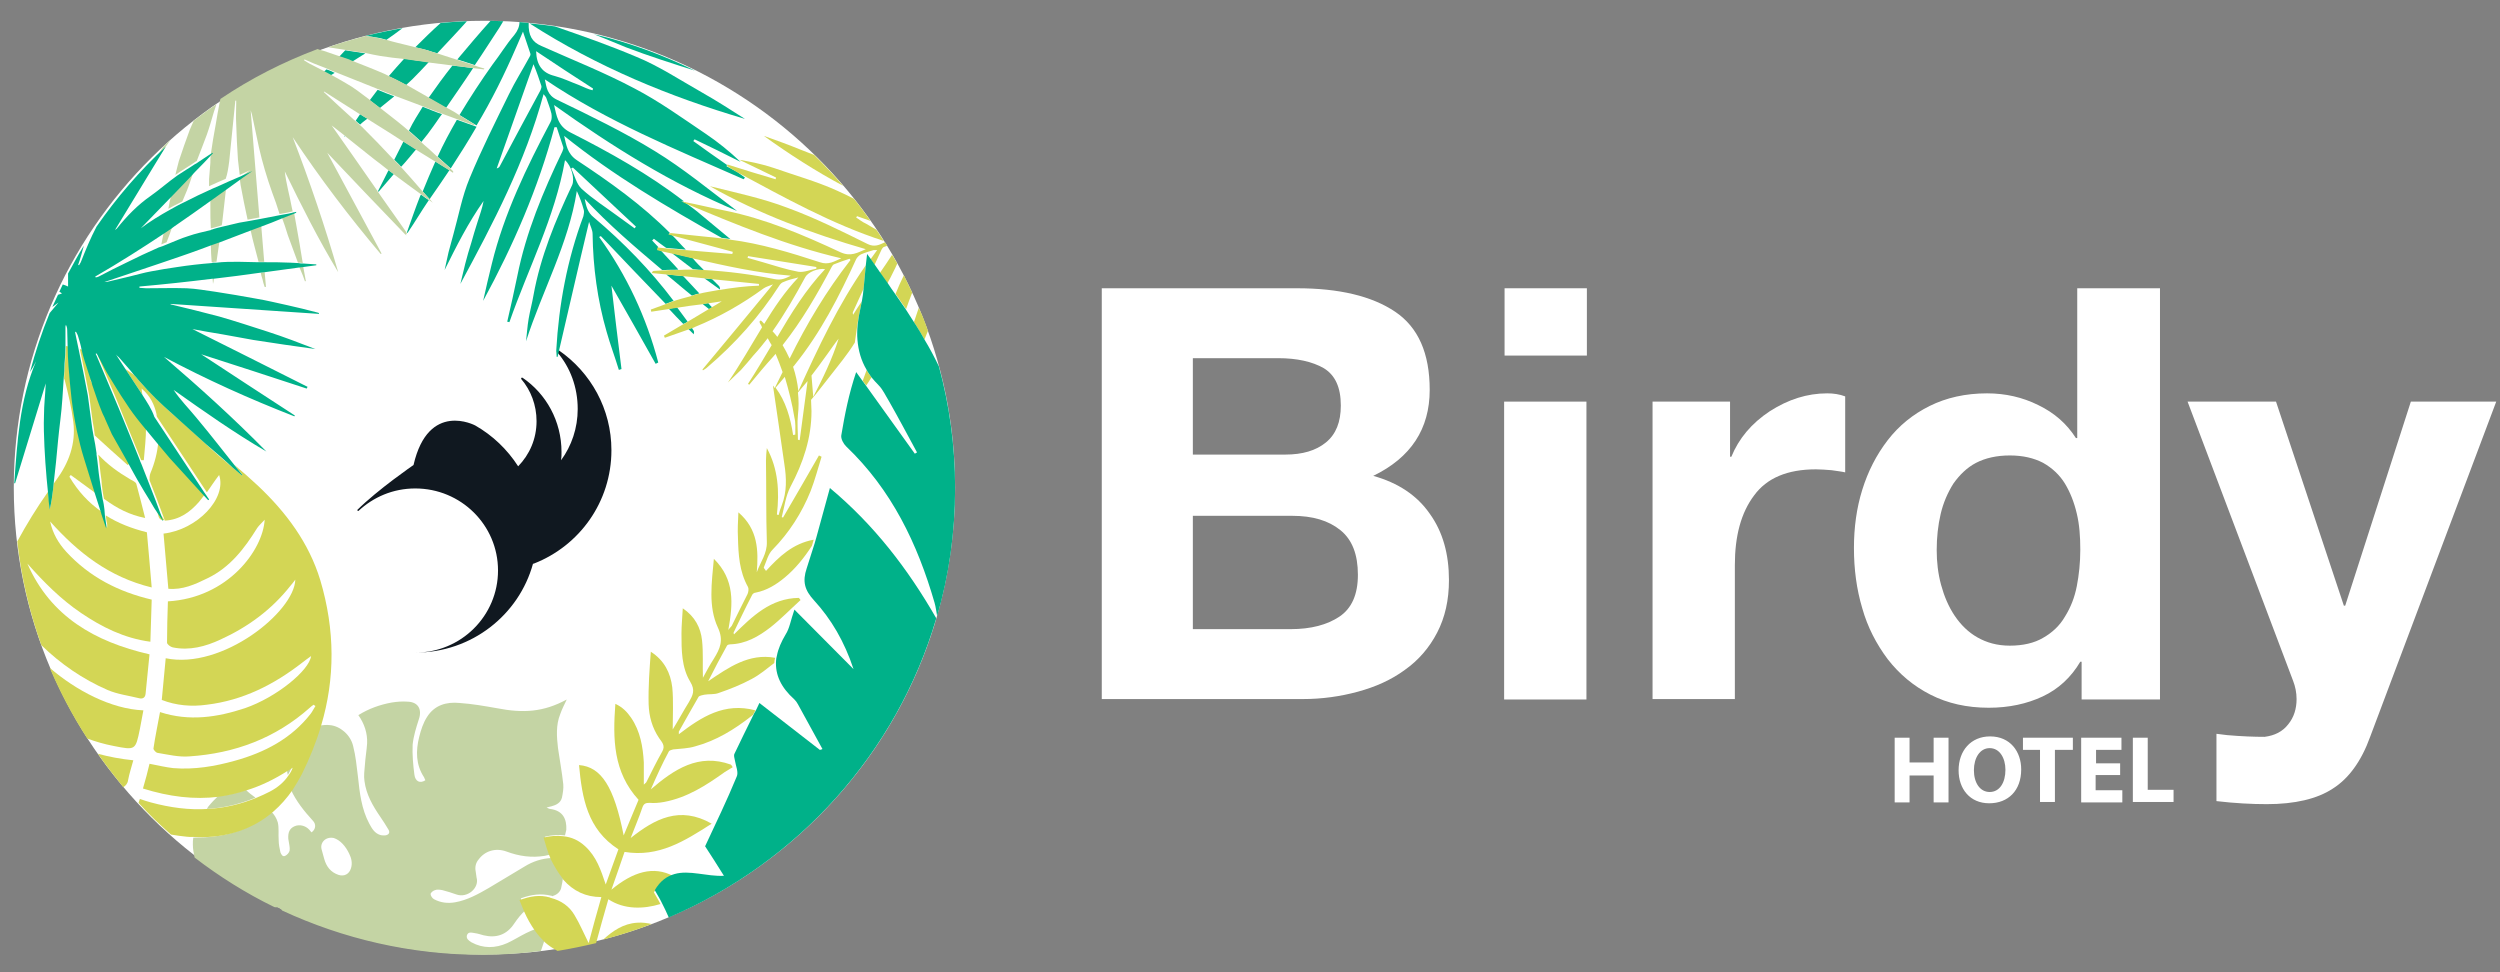<svg width="144" height="56" viewBox="0 0 144 56" fill="none" xmlns="http://www.w3.org/2000/svg">
<rect x="0" y="0" width="144" height="56" fill="#808080" stroke="none"/>
<g clip-path="url(#clip0_6166_2781)">
<path d="M63.462 16.604H74.71C77.131 16.604 79.022 17.055 80.359 17.955C81.695 18.855 82.351 20.356 82.351 22.457C82.351 24.708 81.266 26.359 79.098 27.41C80.535 27.81 81.62 28.535 82.351 29.586C83.107 30.636 83.46 31.912 83.46 33.413C83.46 34.563 83.234 35.564 82.78 36.439C82.326 37.315 81.695 38.04 80.913 38.59C80.132 39.165 79.224 39.566 78.215 39.841C77.206 40.116 76.147 40.266 75.037 40.266H63.462V16.604ZM68.708 26.184H74.029C75.012 26.184 75.794 25.959 76.374 25.484C76.954 25.008 77.231 24.308 77.231 23.358C77.231 22.307 76.904 21.607 76.248 21.206C75.592 20.831 74.71 20.631 73.625 20.631H68.708V26.184ZM68.708 36.239H74.331C75.517 36.239 76.45 35.989 77.156 35.514C77.862 35.038 78.215 34.238 78.215 33.112C78.215 31.937 77.887 31.086 77.206 30.536C76.525 29.986 75.618 29.711 74.432 29.711H68.708V36.239Z" fill="white"/>
<path d="M91.404 20.481H86.663V16.604H91.404V20.481ZM86.638 23.133H91.379V40.291H86.638V23.133Z" fill="white"/>
<path d="M95.137 23.133H99.651V26.309H99.726C100.155 25.259 100.886 24.383 101.946 23.683C103.005 23.007 104.089 22.657 105.249 22.657C105.602 22.657 105.955 22.707 106.283 22.832V27.209C106.081 27.16 105.829 27.134 105.501 27.084C105.174 27.059 104.871 27.034 104.594 27.034C102.954 27.034 101.769 27.535 101.038 28.535C100.281 29.536 99.928 30.886 99.928 32.537V40.266H95.187V23.133H95.137Z" fill="white"/>
<path d="M119.901 38.115H119.825C119.296 39.015 118.564 39.691 117.657 40.116C116.749 40.541 115.715 40.766 114.555 40.766C113.294 40.766 112.184 40.516 111.201 40.016C110.217 39.516 109.41 38.84 108.729 37.965C108.074 37.089 107.569 36.114 107.267 35.038C106.939 33.938 106.787 32.787 106.787 31.562C106.787 30.386 106.939 29.261 107.267 28.21C107.594 27.16 108.074 26.209 108.729 25.359C109.385 24.508 110.192 23.858 111.15 23.383C112.109 22.907 113.218 22.657 114.454 22.657C115.513 22.657 116.497 22.882 117.404 23.333C118.338 23.783 119.044 24.408 119.573 25.233H119.649V16.604H124.415V40.291H119.901V38.115ZM119.624 29.586C119.472 28.935 119.245 28.36 118.943 27.86C118.64 27.36 118.211 26.959 117.682 26.659C117.152 26.384 116.522 26.234 115.765 26.234C115.009 26.234 114.353 26.384 113.823 26.659C113.294 26.934 112.865 27.36 112.512 27.86C112.184 28.385 111.932 28.96 111.781 29.611C111.629 30.261 111.554 30.961 111.554 31.687C111.554 32.362 111.629 33.037 111.806 33.688C111.982 34.338 112.235 34.938 112.588 35.464C112.941 35.989 113.369 36.414 113.899 36.714C114.429 37.014 115.034 37.19 115.765 37.19C116.522 37.19 117.177 37.039 117.682 36.739C118.211 36.439 118.64 36.039 118.943 35.514C119.271 34.988 119.498 34.413 119.624 33.763C119.75 33.112 119.825 32.412 119.825 31.662C119.825 30.911 119.775 30.211 119.624 29.586Z" fill="white"/>
<path d="M136.52 42.442C136.016 43.843 135.284 44.843 134.376 45.419C133.469 46.019 132.182 46.319 130.568 46.319C129.711 46.319 128.728 46.269 127.668 46.144V42.267C127.87 42.292 128.072 42.317 128.274 42.342C129.131 42.417 129.862 42.442 130.442 42.442C131.022 42.367 131.476 42.142 131.804 41.717C132.132 41.317 132.283 40.816 132.283 40.266C132.283 39.891 132.208 39.541 132.082 39.215L126.004 23.133H131.098L135.007 34.888H135.083L138.865 23.133H143.783L136.52 42.442Z" fill="white"/>
<path d="M109.99 42.492V43.918H111.377V42.492H112.235V46.219H111.377V44.668H109.99V46.219H109.133V42.492H109.99Z" fill="white"/>
<path d="M116.421 44.318C116.421 45.544 115.664 46.269 114.58 46.269C113.47 46.269 112.815 45.444 112.815 44.368C112.815 43.242 113.521 42.417 114.63 42.417C115.79 42.417 116.421 43.292 116.421 44.318ZM113.697 44.368C113.697 45.093 114.05 45.619 114.605 45.619C115.185 45.619 115.513 45.068 115.513 44.343C115.513 43.668 115.185 43.092 114.605 43.092C114.05 43.092 113.697 43.643 113.697 44.368Z" fill="white"/>
<path d="M117.531 43.192H116.522V42.492H119.397V43.192H118.363V46.194H117.505V43.192H117.531Z" fill="white"/>
<path d="M122.095 44.643H120.708V45.518H122.246V46.219H119.876V42.492H122.196V43.192H120.733V43.968H122.12V44.643H122.095Z" fill="white"/>
<path d="M122.852 42.492H123.709V45.493H125.197V46.194H122.852V42.492Z" fill="white"/>
<path d="M27.904 54.974C42.877 54.974 55.014 42.935 55.014 28.085C55.014 13.235 42.877 1.197 27.904 1.197C12.932 1.197 0.794 13.235 0.794 28.085C0.794 42.935 12.932 54.974 27.904 54.974Z" fill="white"/>
<path d="M32.191 20.181C32.116 20.131 32.04 20.231 32.09 20.281C32.847 21.157 33.276 22.307 33.276 23.558C33.276 24.658 32.923 25.684 32.318 26.509C32.343 26.359 32.343 26.184 32.343 26.034C32.343 24.258 31.46 22.682 30.098 21.757C30.048 21.732 29.997 21.782 30.023 21.832C30.577 22.482 30.905 23.333 30.905 24.258C30.905 25.284 30.502 26.184 29.846 26.859C29.216 25.884 28.383 25.084 27.375 24.508C27.375 24.508 24.676 23.058 23.819 26.784C23.819 26.784 21.776 28.185 20.566 29.386L20.641 29.436C21.499 28.635 22.634 28.135 23.92 28.135C26.542 28.135 28.686 30.236 28.686 32.862C28.686 35.464 26.568 37.59 23.92 37.59C27.173 37.59 29.896 35.414 30.703 32.462C30.729 32.462 30.729 32.487 30.754 32.462C33.377 31.437 35.218 28.91 35.218 25.934C35.218 23.558 34.032 21.457 32.191 20.181Z" fill="#101820"/>
<path d="M14.16 45.494C13.631 45.669 13.101 45.794 12.546 45.869C12.345 46.069 12.168 46.244 11.991 46.469C11.966 46.519 11.941 46.544 11.916 46.594C12.874 46.544 13.807 46.319 14.715 45.944C14.539 45.819 14.337 45.669 14.16 45.494Z" fill="#C4D4A4"/>
<path d="M16.808 44.193C16.733 44.243 16.632 44.293 16.531 44.368C16.531 44.443 16.556 44.543 16.581 44.643C16.657 44.493 16.733 44.368 16.808 44.193Z" fill="#C4D4A4"/>
<path d="M30.88 53.498C30.678 53.573 30.502 53.648 30.3 53.748C29.947 53.923 29.594 54.148 29.216 54.323C28.535 54.623 27.829 54.648 27.148 54.273C26.996 54.173 26.845 54.073 26.895 53.873C26.971 53.648 27.173 53.723 27.349 53.748C27.526 53.773 27.677 53.823 27.854 53.873C28.585 54.048 29.19 53.848 29.619 53.197C29.821 52.897 30.023 52.647 30.275 52.422C30.174 52.197 30.073 51.972 29.997 51.747C30.603 51.522 31.157 51.447 31.763 51.597C31.788 51.597 31.788 51.597 31.813 51.622C32.04 51.547 32.242 51.422 32.318 51.171C32.368 50.946 32.418 50.696 32.444 50.446C32.191 50.121 31.964 49.796 31.813 49.42H31.788C31.208 49.446 30.678 49.621 30.199 49.921C29.518 50.321 28.837 50.746 28.156 51.146C27.551 51.497 26.921 51.847 26.215 51.972C25.786 52.047 25.382 51.997 25.004 51.797C24.903 51.747 24.802 51.597 24.802 51.497C24.802 51.422 24.954 51.297 25.055 51.272C25.181 51.221 25.332 51.246 25.483 51.272C25.761 51.346 26.013 51.422 26.29 51.522C26.921 51.747 27.627 51.146 27.45 50.546C27.425 50.421 27.425 50.321 27.4 50.196C27.349 49.946 27.4 49.696 27.576 49.496C27.93 49.02 28.535 48.82 29.165 49.045C29.896 49.321 30.628 49.42 31.384 49.295C31.511 49.27 31.611 49.245 31.712 49.22C31.586 48.895 31.46 48.545 31.384 48.195C31.788 48.095 32.191 48.07 32.544 48.12C32.57 48.02 32.595 47.92 32.62 47.795C32.645 47.194 32.444 46.694 31.687 46.594C31.637 46.594 31.611 46.569 31.485 46.519C31.611 46.469 31.687 46.469 31.763 46.444C32.04 46.369 32.292 46.244 32.368 45.944C32.418 45.694 32.469 45.419 32.444 45.168C32.368 44.468 32.242 43.793 32.141 43.092C32.065 42.442 32.015 41.767 32.267 41.141C32.368 40.841 32.519 40.566 32.645 40.291C31.309 41.016 30.149 41.091 28.61 40.791C27.904 40.666 27.198 40.541 26.467 40.491C25.71 40.416 25.029 40.616 24.601 41.291C24.374 41.642 24.248 42.042 24.147 42.442C23.945 43.242 23.945 44.043 24.424 44.768C24.449 44.818 24.474 44.893 24.5 44.943C24.197 45.143 23.92 45.018 23.869 44.618C23.794 44.043 23.743 43.468 23.768 42.892C23.819 42.392 23.97 41.917 24.122 41.442C24.323 40.866 24.096 40.441 23.491 40.416C23.188 40.391 22.861 40.416 22.558 40.466C21.877 40.591 21.247 40.816 20.641 41.191C20.994 41.692 21.171 42.242 21.146 42.817C21.12 43.218 21.045 43.643 21.02 44.043C20.994 44.368 20.944 44.693 20.994 44.993C21.095 45.769 21.474 46.419 21.902 47.044C22.079 47.294 22.23 47.545 22.381 47.795C22.482 47.97 22.381 48.095 22.18 48.12C22.079 48.12 21.978 48.12 21.902 48.095C21.574 47.995 21.423 47.72 21.272 47.445C20.818 46.594 20.717 45.669 20.616 44.718C20.541 44.118 20.49 43.543 20.339 42.967C20.187 42.317 19.582 41.817 19.002 41.767C18.8 41.742 18.599 41.767 18.397 41.792C18.119 42.742 17.741 43.668 17.287 44.593C17.136 44.918 16.959 45.218 16.758 45.494C17.06 46.144 17.514 46.719 18.019 47.27C18.22 47.47 18.195 47.77 17.943 47.945C17.892 47.895 17.867 47.845 17.817 47.795C17.59 47.545 17.237 47.47 16.959 47.595C16.682 47.72 16.581 47.945 16.606 48.32C16.606 48.37 16.632 48.42 16.632 48.47C16.657 48.645 16.707 48.82 16.682 48.995C16.657 49.12 16.531 49.245 16.43 49.295C16.279 49.37 16.203 49.22 16.152 49.095C16.102 48.87 16.052 48.62 16.052 48.395C16.026 48.045 16.077 47.695 16.001 47.37C15.925 47.119 15.799 46.919 15.623 46.744C14.438 47.795 12.925 48.27 11.134 48.245C11.109 48.37 11.109 48.495 11.109 48.645C11.109 48.92 11.159 49.145 11.21 49.395C12.647 50.496 14.16 51.447 15.799 52.247C15.875 52.272 15.951 52.247 16.026 52.272C16.127 52.322 16.203 52.372 16.253 52.447C19.759 54.073 23.668 54.998 27.778 54.998C28.913 54.998 30.048 54.923 31.157 54.773C31.233 54.573 31.284 54.373 31.359 54.173C31.258 53.973 31.056 53.748 30.88 53.498ZM20.213 50.021C20.112 50.346 19.834 50.496 19.506 50.396C19.053 50.246 18.8 49.921 18.674 49.471C18.624 49.295 18.573 49.12 18.523 48.92C18.422 48.545 18.75 48.17 19.229 48.27C19.607 48.395 19.91 48.745 20.112 49.17C20.238 49.42 20.314 49.721 20.213 50.021Z" fill="#C4D4A4"/>
<path d="M23.415 13.528C23.39 13.528 23.39 13.553 23.39 13.578C23.39 13.553 23.39 13.553 23.415 13.528Z" fill="#00B189"/>
<path d="M25.887 9.801C25.609 9.626 25.332 9.451 25.08 9.301C24.828 9.876 24.575 10.451 24.348 11.027C24.474 11.177 24.626 11.327 24.752 11.477C24.777 11.427 24.802 11.377 24.828 11.352C25.181 10.851 25.534 10.326 25.887 9.801Z" fill="#00B189"/>
<path d="M39.959 19.055C39.933 19.005 39.883 18.955 39.858 18.88C39.782 18.905 39.732 18.93 39.656 18.955C39.757 19.055 39.858 19.155 39.959 19.256C39.984 19.155 39.984 19.105 39.959 19.055Z" fill="#00B189"/>
<path d="M26.315 6.899C25.912 7.6 25.534 8.3 25.206 9.025C25.458 9.251 25.71 9.476 25.962 9.701C26.467 8.925 26.971 8.125 27.45 7.3C27.072 7.175 26.694 7.024 26.315 6.899Z" fill="#00B189"/>
<path d="M20.288 3.548C20.54 3.398 20.793 3.223 21.045 3.073C20.666 3.023 20.263 2.947 19.885 2.897C19.759 3.023 19.633 3.173 19.506 3.298C19.733 3.373 19.96 3.448 20.187 3.523C20.238 3.523 20.263 3.548 20.288 3.548Z" fill="#00B189"/>
<path d="M21.751 5.174C21.6 5.374 21.448 5.574 21.297 5.774C21.347 5.799 21.373 5.849 21.423 5.874C21.574 5.999 21.726 6.099 21.877 6.224C22.154 5.999 22.432 5.774 22.709 5.549C22.381 5.424 22.054 5.299 21.751 5.174Z" fill="#00B189"/>
<path d="M24.701 3.573C24.222 3.523 23.743 3.448 23.289 3.373C22.987 3.698 22.684 4.048 22.381 4.398C22.734 4.548 23.062 4.723 23.39 4.899C23.516 4.774 23.642 4.673 23.768 4.548C24.071 4.248 24.374 3.923 24.701 3.573Z" fill="#00B189"/>
<path d="M25.181 3.073C25.761 2.447 26.341 1.847 26.895 1.222C26.391 1.247 25.887 1.272 25.382 1.322C24.878 1.772 24.399 2.247 23.92 2.722C24.147 2.772 24.374 2.847 24.626 2.898C24.802 2.948 24.979 3.023 25.181 3.073Z" fill="#00B189"/>
<path d="M18.8 3.998C18.75 4.048 18.7 4.098 18.649 4.148C18.775 4.223 18.901 4.273 19.027 4.348C19.103 4.298 19.204 4.248 19.279 4.198C19.128 4.123 18.977 4.048 18.8 3.998Z" fill="#00B189"/>
<path d="M24.676 5.649C25.004 5.849 25.357 6.024 25.685 6.224C26.215 5.449 26.744 4.698 27.249 3.923C26.845 3.873 26.467 3.823 26.063 3.773C25.584 4.373 25.13 4.999 24.676 5.649Z" fill="#00B189"/>
<path d="M29.745 2.697C29.846 2.447 29.972 2.197 30.123 1.822C30.3 2.347 30.426 2.722 30.552 3.098C30.577 3.173 30.502 3.273 30.477 3.323C30.098 4.023 29.669 4.698 29.317 5.424C28.535 7.025 27.728 8.625 27.047 10.276C26.618 11.302 26.416 12.427 26.114 13.503C26.013 13.853 25.937 14.178 25.836 14.528C25.761 14.879 25.685 15.204 25.609 15.554C26.29 14.178 26.971 12.828 27.854 11.577C27.778 12.002 27.627 12.402 27.501 12.802C27.375 13.203 27.249 13.603 27.148 13.978C27.022 14.378 26.895 14.803 26.795 15.204C26.694 15.579 26.618 15.979 26.517 16.354C28.409 12.852 30.25 9.351 31.309 5.424C31.41 5.549 31.435 5.574 31.46 5.624C31.561 5.924 31.687 6.224 31.763 6.549C31.788 6.699 31.788 6.9 31.712 7.025C30.325 9.651 29.039 12.302 28.333 15.179C28.156 15.904 27.98 16.629 27.829 17.33C29.569 14.128 31.006 10.826 31.939 7.325C31.99 7.325 32.015 7.325 32.065 7.325C32.191 7.7 32.318 8.1 32.444 8.475C32.469 8.55 32.418 8.65 32.393 8.725C31.284 11.027 30.3 13.378 29.796 15.904C29.619 16.779 29.417 17.655 29.216 18.53C29.266 18.53 29.291 18.555 29.342 18.555C30.426 15.454 31.964 12.527 32.544 9.226C32.923 9.551 33.124 10.326 32.948 10.676C31.99 12.702 31.132 14.778 30.729 17.005C30.653 17.455 30.527 17.905 30.451 18.355C30.376 18.78 30.35 19.231 30.3 19.656C31.233 16.754 32.746 14.053 33.225 11.002C33.402 11.377 33.528 11.727 33.629 12.102C33.654 12.202 33.629 12.327 33.604 12.452C32.67 14.954 32.191 17.53 32.04 20.181C32.04 20.306 32.065 20.431 32.065 20.556C32.09 20.556 32.116 20.556 32.116 20.556C32.721 17.98 33.301 15.404 33.931 12.777C34.007 13.028 34.133 13.253 34.133 13.478C34.158 15.379 34.411 17.28 34.94 19.106C35.142 19.831 35.419 20.556 35.646 21.307C35.697 21.282 35.747 21.282 35.798 21.257C35.596 19.631 35.394 18.005 35.218 16.454C36.05 17.905 36.907 19.431 37.765 20.956C37.815 20.931 37.865 20.907 37.916 20.881C37.235 18.28 36.1 15.854 34.511 13.653C34.537 13.628 34.587 13.603 34.612 13.603C35.848 14.903 37.084 16.204 38.345 17.505C38.496 17.455 38.647 17.38 38.799 17.33C37.462 15.554 35.924 13.978 34.209 12.527C33.831 12.227 33.755 11.852 33.679 11.452C35.066 12.953 36.605 14.253 38.143 15.554C38.193 15.554 38.244 15.554 38.294 15.554C38.546 15.529 38.824 15.554 39.076 15.529C38.748 15.154 38.395 14.803 38.067 14.428C38.017 14.403 37.941 14.403 37.891 14.378C37.891 14.328 37.891 14.278 37.916 14.228C37.79 14.103 37.689 13.978 37.563 13.853C37.588 13.828 37.639 13.778 37.664 13.753C37.891 13.928 38.118 14.103 38.37 14.278C38.748 14.303 39.127 14.353 39.505 14.378C39.227 14.103 38.975 13.803 38.698 13.528C38.647 13.503 38.572 13.503 38.521 13.478C38.546 13.453 38.572 13.428 38.597 13.428C36.983 11.802 35.117 10.476 33.225 9.226C32.67 8.85 32.62 8.35 32.494 7.825C35.319 10.101 38.42 11.927 41.573 13.703C41.699 13.728 41.85 13.728 41.976 13.753C42.001 13.753 42.052 13.778 42.077 13.778C41.522 13.303 40.942 12.852 40.387 12.377C40.11 12.127 39.782 11.902 39.48 11.677C39.404 11.652 39.328 11.627 39.253 11.577C39.303 11.577 39.353 11.602 39.404 11.602C37.361 10.026 35.117 8.775 32.847 7.625C32.116 7.25 32.065 6.674 31.914 6.049C35.243 8.425 38.672 10.576 42.455 12.152C40.867 10.951 39.353 9.701 37.714 8.7C35.924 7.6 34.007 6.674 32.09 5.749C31.511 5.474 31.485 5.049 31.384 4.573C34.965 7 38.925 8.6 42.834 10.326C42.859 10.301 42.884 10.251 42.909 10.226C42.758 10.126 42.607 10.001 42.455 9.901C42.254 9.801 42.052 9.676 41.85 9.576C41.85 9.551 41.875 9.526 41.875 9.501C41.22 9.051 40.589 8.6 39.933 8.125C39.959 8.1 39.984 8.05 40.009 8.025C40.892 8.45 41.774 8.876 42.657 9.326C42.027 8.725 41.346 8.175 40.64 7.7C39.303 6.799 37.992 5.849 36.554 5.099C34.814 4.173 32.973 3.448 31.183 2.647C30.653 2.422 30.426 2.047 30.451 1.322C30.275 1.297 30.098 1.297 29.922 1.272C29.922 1.522 29.821 1.772 29.619 2.022C29.165 2.547 28.812 3.148 28.383 3.698C27.703 4.648 27.072 5.624 26.467 6.624C26.795 6.824 27.122 7.025 27.45 7.225C28.308 5.799 29.064 4.273 29.745 2.697ZM32.998 9.651C34.209 10.776 35.419 11.927 36.63 13.053C36.605 13.078 36.579 13.128 36.554 13.153C36.252 12.928 35.924 12.702 35.621 12.477C34.915 11.952 34.158 11.477 33.503 10.877C33.2 10.601 33.099 10.101 32.898 9.701C32.948 9.676 32.973 9.676 32.998 9.651ZM34.158 5.099C34.158 5.124 34.133 5.174 34.133 5.199C34.007 5.174 33.881 5.124 33.755 5.074C33.629 5.024 33.477 4.949 33.351 4.899C32.872 4.723 32.418 4.498 31.939 4.373C31.233 4.198 30.905 3.748 30.88 2.948C31.99 3.698 33.074 4.398 34.158 5.099ZM31.183 4.949C31.208 5.024 31.157 5.124 31.132 5.199C30.35 6.649 29.569 8.1 28.787 9.576C28.762 9.626 28.711 9.676 28.61 9.701C29.291 7.75 29.997 5.799 30.729 3.698C30.93 4.173 31.057 4.573 31.183 4.949Z" fill="#00B189"/>
<path d="M22.255 2.297C22.583 2.072 22.886 1.847 23.188 1.622C22.457 1.747 21.751 1.897 21.045 2.072C21.221 2.097 21.398 2.097 21.574 2.147C21.801 2.172 22.028 2.222 22.255 2.297Z" fill="#00B189"/>
<path d="M28.762 1.597C28.837 1.472 28.913 1.347 28.989 1.222C28.736 1.222 28.509 1.197 28.257 1.197C27.602 1.922 26.971 2.673 26.341 3.423C26.669 3.523 27.022 3.648 27.349 3.748C27.829 3.048 28.282 2.322 28.762 1.597Z" fill="#00B189"/>
<path d="M25.458 6.574C25.08 6.449 24.727 6.299 24.348 6.149C24.071 6.599 23.794 7.025 23.567 7.5C23.567 7.5 23.567 7.525 23.541 7.525C23.794 7.725 24.02 7.95 24.273 8.175C24.525 7.875 24.752 7.575 24.979 7.25C25.13 7.05 25.282 6.799 25.458 6.574Z" fill="#00B189"/>
<path d="M19.885 7.825C19.834 7.825 19.834 7.85 19.809 7.875C19.834 7.875 19.86 7.85 19.885 7.825Z" fill="#00B189"/>
<path d="M41.018 17.705C40.942 17.63 40.867 17.555 40.791 17.455C40.69 17.48 40.564 17.48 40.463 17.505C40.589 17.605 40.715 17.705 40.841 17.805C40.892 17.78 40.967 17.73 41.018 17.705Z" fill="#00B189"/>
<path d="M40.286 16.904C39.984 16.579 39.656 16.229 39.353 15.904C39.026 15.879 38.698 15.829 38.37 15.804C38.874 16.204 39.353 16.629 39.858 17.03C40.009 16.98 40.135 16.93 40.286 16.904Z" fill="#00B189"/>
<path d="M23.239 8.15C23.062 8.5 22.886 8.85 22.709 9.201C22.81 9.301 22.911 9.401 23.012 9.501C23.037 9.526 23.062 9.576 23.113 9.601C23.415 9.276 23.693 8.926 23.97 8.6C23.718 8.425 23.466 8.3 23.239 8.15Z" fill="#00B189"/>
<path d="M40.387 5.299C39.152 4.598 37.941 3.798 36.655 3.273C35.117 2.622 33.553 2.072 31.964 1.522C31.485 1.447 31.006 1.397 30.502 1.347C34.385 3.848 38.572 5.574 42.909 6.849C42.127 6.349 41.27 5.799 40.387 5.299Z" fill="#00B189"/>
<path d="M39.606 18.53C39.58 18.505 39.58 18.48 39.555 18.455C39.379 18.205 39.177 17.955 39 17.705C38.849 17.73 38.673 17.755 38.521 17.78C38.799 18.08 39.076 18.38 39.353 18.655C39.454 18.63 39.53 18.58 39.606 18.53Z" fill="#00B189"/>
<path d="M36.05 2.722C37.361 3.223 38.698 3.648 40.034 4.073C38.193 3.173 36.252 2.447 34.209 1.972C34.839 2.222 35.445 2.472 36.05 2.722Z" fill="#00B189"/>
<path d="M40.539 15.554C40.312 15.329 40.085 15.104 39.883 14.854C39.48 14.754 39.101 14.678 38.698 14.578C39.101 14.879 39.505 15.204 39.908 15.504C40.135 15.529 40.337 15.554 40.539 15.554Z" fill="#00B189"/>
<path d="M22.381 9.801C22.18 10.201 21.978 10.601 21.776 11.002C21.776 11.027 21.801 11.027 21.801 11.052C22.104 10.701 22.381 10.376 22.684 10.026C22.583 9.951 22.482 9.876 22.381 9.801Z" fill="#00B189"/>
<path d="M20.742 6.574C20.666 6.699 20.566 6.824 20.49 6.949C20.566 7.024 20.641 7.099 20.742 7.175C20.868 7.049 21.02 6.949 21.171 6.824C20.994 6.749 20.868 6.649 20.742 6.574Z" fill="#00B189"/>
<path d="M24.247 11.202C24.222 11.227 24.222 11.277 24.197 11.302C23.92 12.002 23.693 12.677 23.441 13.378C23.441 13.403 23.466 13.403 23.466 13.428C23.895 12.803 24.273 12.152 24.701 11.527C24.55 11.427 24.399 11.327 24.247 11.202Z" fill="#00B189"/>
<path d="M41.472 16.679C41.472 16.554 41.447 16.504 41.396 16.454C41.27 16.329 41.144 16.204 41.018 16.079C40.867 16.054 40.715 16.054 40.564 16.029C40.867 16.229 41.144 16.454 41.472 16.679C41.447 16.679 41.447 16.679 41.472 16.679Z" fill="#00B189"/>
<path d="M52.543 16.855C52.391 16.529 52.215 16.179 52.063 15.854C51.887 16.204 51.736 16.554 51.584 16.93C51.786 17.23 51.988 17.505 52.19 17.805C52.291 17.505 52.417 17.18 52.543 16.855Z" fill="#D3D655"/>
<path d="M43.993 7.825C45.456 8.875 46.969 9.851 48.558 10.701C48.029 10.076 47.474 9.501 46.894 8.925C46.667 8.825 46.414 8.75 46.188 8.65C45.456 8.35 44.7 8.075 43.993 7.825Z" fill="#D3D655"/>
<path d="M49.567 17.73C49.592 17.605 49.617 17.48 49.643 17.355C49.466 17.605 49.315 17.855 49.138 18.13C49.113 18.055 49.113 18.005 49.138 17.955C49.34 17.505 49.542 17.079 49.743 16.629C49.794 16.204 49.819 15.754 49.87 15.279C48.281 17.555 47.121 20.031 45.986 22.532C45.935 22.057 45.835 21.582 45.683 21.131C45.709 21.081 45.759 21.056 45.784 21.006C47.272 19.155 48.331 17.079 49.315 14.928C49.365 14.828 49.491 14.703 49.592 14.653C49.819 14.553 50.071 14.478 50.324 14.403C50.349 14.403 50.399 14.403 50.525 14.403C50.399 14.578 50.273 14.753 50.147 14.928C50.223 15.028 50.298 15.153 50.374 15.254C50.5 14.953 50.651 14.678 50.777 14.378C50.803 14.328 50.853 14.253 50.904 14.228C50.979 14.203 51.055 14.178 51.105 14.153C51.055 14.078 51.03 14.028 50.979 13.953C50.651 14.103 50.374 14.253 49.97 14.053C48.457 13.303 46.944 12.552 45.381 11.977C43.943 11.427 42.405 11.101 40.892 10.726C43.716 12.327 46.768 13.453 49.87 14.353C49.39 14.553 49.012 14.803 48.407 14.528C46.263 13.528 44.094 12.602 41.749 12.127C40.967 11.977 40.186 11.777 39.379 11.627C39.328 11.627 39.278 11.602 39.227 11.602C39.303 11.627 39.379 11.652 39.454 11.702C42.38 12.927 45.33 14.153 48.457 14.878C48.054 15.053 47.726 15.279 47.222 15.104C45.532 14.553 43.817 14.028 42.052 13.803C42.027 13.803 41.976 13.778 41.951 13.778C41.825 13.753 41.673 13.753 41.547 13.728C40.589 13.628 39.631 13.528 38.673 13.428C38.647 13.428 38.597 13.428 38.572 13.453C38.547 13.453 38.521 13.478 38.496 13.503C38.547 13.528 38.622 13.528 38.673 13.553C39.858 13.878 41.018 14.178 42.203 14.503C42.203 14.553 42.203 14.578 42.178 14.628C41.27 14.553 40.362 14.478 39.454 14.403C39.076 14.378 38.698 14.328 38.319 14.303C38.168 14.278 38.017 14.278 37.866 14.253C37.866 14.303 37.866 14.353 37.84 14.403C37.891 14.428 37.966 14.428 38.017 14.453C38.244 14.503 38.471 14.553 38.698 14.603C39.101 14.703 39.48 14.778 39.883 14.878C41.749 15.304 43.615 15.729 45.557 15.879C45.255 16.029 45.002 16.154 44.624 16.079C43.288 15.804 41.926 15.629 40.564 15.554C40.362 15.554 40.16 15.529 39.934 15.529C39.631 15.529 39.328 15.529 39.026 15.554C38.773 15.554 38.496 15.554 38.244 15.579C38.193 15.579 38.143 15.579 38.093 15.579C37.941 15.579 37.815 15.604 37.664 15.604C37.613 15.604 37.588 15.629 37.538 15.729C37.815 15.754 38.093 15.779 38.345 15.804C38.673 15.829 39 15.879 39.328 15.904C39.732 15.954 40.135 15.979 40.539 16.029C40.69 16.054 40.841 16.054 40.993 16.079C41.901 16.179 42.808 16.254 43.716 16.354C43.716 16.379 43.716 16.404 43.716 16.454C42.934 16.479 42.178 16.579 41.421 16.704C41.421 16.704 41.421 16.704 41.396 16.704C41.018 16.779 40.614 16.829 40.236 16.929C40.085 16.954 39.959 17.004 39.807 17.055C39.429 17.154 39.051 17.255 38.698 17.38C38.547 17.43 38.395 17.505 38.244 17.555C37.992 17.655 37.739 17.73 37.487 17.83C37.487 17.88 37.513 17.93 37.513 17.955C37.84 17.905 38.168 17.855 38.496 17.805C38.647 17.78 38.824 17.755 38.975 17.73C39.454 17.655 39.934 17.58 40.413 17.53C40.514 17.505 40.64 17.505 40.74 17.48C41.018 17.43 41.321 17.405 41.573 17.355C41.371 17.48 41.169 17.605 40.942 17.73C40.867 17.78 40.816 17.805 40.74 17.855C40.337 18.105 39.934 18.33 39.53 18.58C39.454 18.63 39.379 18.68 39.303 18.705C38.95 18.905 38.597 19.131 38.244 19.331C38.269 19.381 38.269 19.406 38.294 19.456C38.723 19.306 39.152 19.155 39.58 19.005C39.656 18.98 39.706 18.955 39.782 18.93C39.858 18.905 39.959 18.88 40.034 18.83C41.447 18.255 42.758 17.505 43.994 16.604C44.145 16.504 44.347 16.454 44.523 16.379C43.161 18.03 41.825 19.656 40.463 21.282C40.463 21.307 40.488 21.307 40.488 21.332C40.564 21.282 40.665 21.232 40.74 21.157C42.354 19.781 43.742 18.23 44.901 16.429C44.952 16.354 45.028 16.279 45.103 16.254C45.381 16.129 45.683 16.054 45.986 15.979C45.204 16.804 44.599 17.705 44.019 18.655C43.943 18.58 43.893 18.505 43.817 18.455C43.792 18.48 43.767 18.505 43.742 18.53C43.767 18.58 43.767 18.63 43.792 18.655C43.842 18.73 43.867 18.78 43.893 18.855C43.237 19.931 42.632 21.006 41.926 22.032C42.178 21.782 42.43 21.557 42.682 21.307C42.934 21.031 43.161 20.756 43.388 20.481C43.691 20.156 43.968 19.806 44.221 19.481C44.296 19.631 44.372 19.756 44.448 19.881C43.994 20.631 43.565 21.382 43.086 22.107C43.111 22.132 43.136 22.157 43.161 22.157C43.615 21.607 44.069 21.056 44.548 20.531C44.599 20.481 44.624 20.431 44.675 20.381C44.826 20.731 44.952 21.081 45.078 21.432C44.927 21.732 44.775 22.057 44.624 22.357C44.599 22.307 44.574 22.257 44.523 22.207C44.75 23.683 44.952 25.209 45.179 26.734C45.305 27.535 45.33 28.335 45.028 29.11C44.952 29.285 44.901 29.461 44.851 29.661C44.826 29.661 44.801 29.661 44.75 29.636C44.901 28.31 44.826 27.009 44.17 25.809C44.145 26.059 44.12 26.284 44.12 26.534C44.145 28.085 44.12 29.661 44.17 31.212C44.195 31.887 43.792 32.387 43.59 32.962C43.691 31.712 43.666 30.486 42.531 29.511C42.506 30.061 42.48 30.511 42.506 30.961C42.531 31.937 42.581 32.912 43.086 33.813C43.136 33.913 43.111 34.088 43.061 34.213C42.758 34.813 42.455 35.414 42.153 36.039C42.127 36.089 42.052 36.139 41.951 36.289C42.228 34.763 42.329 33.388 41.119 32.187C40.993 33.588 40.791 34.938 41.346 36.139C41.699 36.889 41.472 37.364 41.119 37.94C40.892 38.29 40.69 38.665 40.488 39.04C40.463 38.29 40.514 37.59 40.438 36.889C40.362 36.164 40.034 35.514 39.328 35.038C39.303 35.564 39.253 36.014 39.253 36.489C39.253 37.44 39.253 38.44 39.757 39.266C40.06 39.766 39.908 40.041 39.681 40.441C39.353 40.966 39.076 41.492 38.748 42.017C38.748 41.191 38.799 40.391 38.723 39.591C38.622 38.765 38.269 38.04 37.487 37.54C37.412 38.565 37.336 39.566 37.361 40.566C37.386 41.267 37.563 41.917 37.966 42.517C38.118 42.742 38.345 42.942 38.143 43.292C37.815 43.868 37.538 44.443 37.235 45.043C37.21 45.093 37.159 45.118 37.084 45.193C37.084 44.743 37.084 44.318 37.084 43.918C37.033 43.017 36.882 42.117 36.352 41.342C36.126 41.016 35.873 40.741 35.445 40.541C35.293 42.567 35.319 44.468 36.781 46.069C36.504 46.719 36.226 47.395 35.924 48.12C35.369 45.319 34.638 44.168 33.352 44.068C33.528 45.969 33.831 47.77 35.621 48.92C35.369 49.596 35.142 50.271 34.89 50.946C34.612 50.121 34.36 49.346 33.705 48.745C33.326 48.395 32.923 48.22 32.469 48.17C32.09 48.12 31.712 48.145 31.309 48.245C31.41 48.595 31.511 48.945 31.637 49.27C31.662 49.346 31.712 49.446 31.738 49.521C31.914 49.871 32.116 50.221 32.368 50.546C32.393 50.571 32.418 50.621 32.444 50.671C33.024 51.322 33.73 51.672 34.638 51.672C34.385 52.572 34.133 53.447 33.906 54.323C33.629 53.773 33.402 53.222 33.099 52.722C32.797 52.197 32.318 51.872 31.738 51.722C31.712 51.722 31.712 51.722 31.687 51.697C31.082 51.522 30.527 51.622 29.922 51.847C30.023 52.072 30.098 52.297 30.199 52.522C30.376 52.922 30.577 53.272 30.804 53.598C30.981 53.848 31.183 54.073 31.384 54.273C31.611 54.473 31.838 54.623 32.116 54.773C32.872 54.648 33.604 54.498 34.335 54.323C34.562 53.498 34.789 52.647 35.041 51.797C35.949 52.397 37.059 52.372 38.042 52.072C38.042 52.047 38.017 52.047 38.017 52.022C37.891 51.772 37.739 51.547 37.664 51.397C37.992 50.846 38.37 50.571 38.799 50.471C37.639 49.846 36.453 50.221 35.218 51.246C35.495 50.446 35.747 49.746 35.974 49.07C37.941 49.395 39.429 48.445 40.993 47.444C39.152 46.394 37.714 47.169 36.327 48.27C36.554 47.67 36.806 47.094 37.008 46.494C37.084 46.294 37.185 46.244 37.412 46.244C37.689 46.269 37.966 46.244 38.244 46.194C39.58 45.944 40.665 45.243 41.749 44.468C41.901 44.368 42.052 44.293 42.203 44.193C42.178 44.143 42.153 44.093 42.102 44.043C40.236 43.367 38.824 44.318 37.487 45.468C37.815 44.718 38.143 43.993 38.521 43.292C38.547 43.217 38.698 43.192 38.773 43.167C39.202 43.117 39.631 43.117 40.034 42.992C41.245 42.667 42.304 42.017 43.288 41.242C43.313 41.216 43.338 41.191 43.363 41.191C43.414 41.091 43.464 41.016 43.514 40.916C41.724 40.441 40.413 41.291 39.101 42.292C39.101 42.192 39.101 42.167 39.101 42.142C39.48 41.467 39.858 40.791 40.236 40.141C40.286 40.066 40.463 40.041 40.564 40.016C40.841 39.966 41.144 40.016 41.396 39.916C42.052 39.691 42.682 39.441 43.288 39.115C43.767 38.865 44.17 38.515 44.599 38.19C44.599 38.09 44.624 37.99 44.649 37.89C43.136 37.615 41.976 38.44 40.791 39.24C41.144 38.54 41.497 37.865 41.875 37.189C41.901 37.139 42.001 37.114 42.052 37.114C42.96 37.089 43.691 36.664 44.372 36.139C44.977 35.664 45.532 35.088 46.112 34.563C46.087 34.513 46.036 34.463 46.011 34.438C44.397 34.463 43.338 35.489 42.279 36.539C42.254 36.489 42.254 36.464 42.254 36.439C42.607 35.714 42.934 35.013 43.313 34.288C43.338 34.213 43.439 34.138 43.514 34.138C44.17 34.013 44.725 33.663 45.204 33.263C45.809 32.762 46.314 32.137 46.768 31.437C46.793 31.311 46.843 31.212 46.868 31.086C45.658 31.311 44.876 32.062 44.12 32.887C44.069 32.787 43.994 32.737 43.994 32.687C44.145 32.337 44.246 31.912 44.498 31.662C45.456 30.686 46.188 29.536 46.692 28.285C46.944 27.635 47.121 26.959 47.322 26.309C47.272 26.284 47.222 26.259 47.171 26.234C46.49 27.435 45.784 28.635 45.103 29.811C45.078 29.811 45.053 29.786 45.028 29.786C45.179 29.21 45.255 28.56 45.532 28.035C46.263 26.659 46.742 25.233 46.742 23.683C46.742 23.458 46.717 23.258 46.717 23.032C46.894 22.832 47.07 22.607 47.247 22.382C47.423 22.157 47.6 21.932 47.776 21.707C48.281 21.056 48.81 20.431 49.239 19.731C49.34 19.005 49.416 18.38 49.567 17.73ZM45.986 15.654C45.305 15.529 44.624 15.304 43.943 15.104C43.641 15.028 43.363 14.928 43.061 14.853C43.061 14.828 43.086 14.778 43.086 14.753C44.397 14.953 45.709 15.178 47.02 15.379C47.02 15.404 47.02 15.454 47.02 15.479C46.692 15.529 46.314 15.704 45.986 15.654ZM44.498 19.081C45.204 18.08 45.809 17.029 46.389 15.954C46.541 15.679 47.121 15.429 47.524 15.504C46.415 16.679 45.582 18.03 44.775 19.406C44.675 19.281 44.599 19.18 44.498 19.081ZM45.078 19.881C46.188 18.48 47.07 16.954 47.903 15.379C47.928 15.329 47.978 15.254 48.029 15.229C48.331 15.104 48.634 15.003 48.937 14.903C48.962 14.928 48.962 14.953 48.987 14.978C47.6 16.754 46.465 18.655 45.481 20.656C45.355 20.381 45.229 20.131 45.078 19.881ZM45.809 25.033C45.759 25.033 45.734 25.058 45.683 25.058C45.532 24.058 45.255 23.108 44.675 22.332C44.851 22.132 45.028 21.907 45.204 21.707C45.431 22.482 45.633 23.258 45.759 24.058C45.835 24.358 45.809 24.683 45.809 25.033ZM45.961 25.334C45.961 24.858 45.91 24.383 45.961 23.908C46.011 23.458 46.011 23.032 45.961 22.607C46.137 22.407 46.314 22.182 46.49 21.982L46.516 21.957C46.364 23.082 46.213 24.233 46.062 25.359C46.036 25.334 45.986 25.334 45.961 25.334ZM46.843 22.857C46.818 22.457 46.768 22.057 46.742 21.632C46.868 21.457 46.995 21.307 47.121 21.131C47.322 20.856 47.499 20.606 47.701 20.331C47.903 20.056 48.079 19.781 48.306 19.506C47.928 20.706 47.398 21.782 46.843 22.857Z" fill="#D3D655"/>
<path d="M53.249 19.556C53.325 19.381 53.375 19.23 53.45 19.055C53.299 18.605 53.123 18.155 52.921 17.73C52.82 18.005 52.744 18.28 52.644 18.555C52.669 18.605 52.719 18.655 52.744 18.705C52.921 19.005 53.097 19.28 53.249 19.556Z" fill="#D3D655"/>
<path d="M51.458 15.654C51.534 15.504 51.61 15.354 51.685 15.178C51.584 15.003 51.483 14.828 51.383 14.678C51.156 15.028 50.904 15.404 50.676 15.729C50.828 15.929 50.954 16.129 51.105 16.329C51.231 16.104 51.357 15.879 51.458 15.654Z" fill="#D3D655"/>
<path d="M50.197 21.732C50.096 21.607 49.996 21.457 49.92 21.307C49.844 21.532 49.769 21.732 49.693 21.932C49.769 22.032 49.819 22.107 49.895 22.207C49.996 22.057 50.096 21.907 50.197 21.732Z" fill="#D3D655"/>
<path d="M42.43 9.901C45.179 11.377 47.903 12.902 50.903 13.878C50.752 13.653 50.626 13.428 50.475 13.228C50.273 13.103 50.071 13.003 49.87 12.877C49.769 12.828 49.668 12.777 49.567 12.702C49.491 12.652 49.39 12.577 49.315 12.527C49.34 12.502 49.34 12.477 49.365 12.452C49.617 12.552 49.895 12.627 50.147 12.727C49.844 12.302 49.516 11.852 49.189 11.452C48.861 11.277 48.533 11.127 48.205 10.977C47.045 10.451 45.784 10.101 44.574 9.676C43.918 9.451 43.262 9.326 42.581 9.201C43.288 9.551 43.994 9.876 44.7 10.226C44.7 10.251 44.675 10.301 44.675 10.326C43.741 10.051 42.834 9.776 41.901 9.476C41.901 9.501 41.875 9.526 41.875 9.551C42.027 9.676 42.228 9.776 42.43 9.901Z" fill="#D3D655"/>
<path d="M8.41 24.633C8.335 24.533 8.259 24.458 8.183 24.358C7.881 23.983 7.603 23.583 7.326 23.183C6.948 22.607 6.595 22.032 6.242 21.457C6.065 21.157 5.889 20.806 5.737 20.506C5.712 20.481 5.662 20.481 5.636 20.481C6.065 21.507 6.519 22.507 6.922 23.533C7.326 24.533 7.729 25.509 8.133 26.509C8.183 26.509 8.234 26.509 8.284 26.509C8.335 25.884 8.41 25.259 8.41 24.633Z" fill="#D3D655"/>
<path d="M8.057 41.992C8.133 41.642 8.183 41.267 8.259 40.916C6.393 40.841 4.375 39.766 2.862 38.465C3.468 39.891 4.199 41.267 5.031 42.542C5.51 42.717 6.015 42.867 6.544 42.967C7.805 43.217 7.805 43.217 8.057 41.992Z" fill="#D3D655"/>
<path d="M6.544 25.008C6.393 24.733 6.292 24.433 6.166 24.158C6.09 24.008 6.015 23.858 5.964 23.708C5.813 23.258 5.662 22.832 5.485 22.382C5.384 22.207 5.283 22.032 5.182 21.857C5.258 21.932 5.309 22.007 5.359 22.057C5.208 21.657 5.082 21.232 4.955 20.806C4.88 20.581 4.829 20.381 4.779 20.156C4.729 20.131 4.653 20.131 4.602 20.106C4.703 20.556 4.779 21.006 4.88 21.457C4.955 21.882 5.056 22.332 5.132 22.757C5.208 23.258 5.258 23.758 5.334 24.258C5.384 24.533 5.435 24.808 5.46 25.083C6.09 25.659 6.721 26.234 7.351 26.784C7.402 26.759 7.427 26.709 7.477 26.684C7.452 26.609 7.427 26.534 7.376 26.434C7.326 26.359 7.301 26.284 7.25 26.209C6.998 25.834 6.771 25.434 6.544 25.008Z" fill="#D3D655"/>
<path d="M6.166 30.411C6.065 30.136 5.964 29.861 5.888 29.586C5.888 29.561 5.863 29.536 5.863 29.486C5.107 28.96 4.501 28.31 3.997 27.46C4.022 27.435 4.048 27.385 4.073 27.36C4.552 27.71 5.031 28.06 5.51 28.41C5.308 27.76 5.081 27.11 4.905 26.459C4.728 25.909 4.602 25.359 4.476 24.808C4.35 24.208 4.249 23.583 4.174 22.982C4.098 22.357 4.022 21.732 3.997 21.107C3.972 20.731 3.972 20.331 3.947 19.956C3.896 19.956 3.846 19.931 3.795 19.931C3.77 20.256 3.77 20.606 3.745 20.931C3.72 21.232 3.694 21.532 3.694 21.807C3.694 21.832 3.694 21.832 3.72 21.857C3.921 22.657 4.123 23.483 4.224 24.308C4.375 25.559 3.972 26.659 3.215 27.685C3.165 27.735 3.14 27.81 3.089 27.86C3.089 27.96 3.064 28.035 3.064 28.135C3.014 28.535 2.963 28.96 2.862 29.361C2.837 29.01 2.812 28.66 2.761 28.335C2.106 29.261 1.526 30.211 0.996 31.186C1.223 33.263 1.702 35.264 2.383 37.164C3.493 38.24 4.754 39.115 6.191 39.741C6.771 39.991 7.402 40.066 8.007 40.216C8.183 40.266 8.36 40.216 8.385 39.966C8.461 39.215 8.536 38.44 8.612 37.69C5.46 36.964 2.913 35.514 1.576 32.462C2.509 33.513 3.493 34.513 4.678 35.313C5.863 36.114 7.149 36.764 8.662 36.964C8.688 36.139 8.713 35.339 8.738 34.538C6.822 34.088 5.157 33.237 3.821 31.787C3.367 31.287 3.039 30.736 2.887 30.036C4.476 31.812 6.267 33.237 8.738 33.838C8.637 32.737 8.562 31.687 8.461 30.661C7.578 30.436 6.796 30.136 6.09 29.686C6.115 29.811 6.115 29.936 6.141 30.061C6.166 30.136 6.191 30.261 6.166 30.411Z" fill="#D3D655"/>
<path d="M5.989 28.735C6.015 28.76 6.04 28.76 6.065 28.785C6.721 29.261 7.452 29.661 8.36 29.836C8.183 29.161 8.032 28.51 7.856 27.885C7.83 27.76 7.629 27.685 7.502 27.61C6.822 27.21 6.191 26.759 5.662 26.184C5.737 26.659 5.762 27.135 5.838 27.61C5.863 27.985 5.914 28.36 5.989 28.735Z" fill="#D3D655"/>
<path d="M9.117 29.686C9.167 29.911 9.268 29.961 9.47 29.961C9.318 29.736 9.167 29.511 9.016 29.286C9.041 29.436 9.091 29.561 9.117 29.686Z" fill="#D3D655"/>
<path d="M9.873 26.359C9.621 26.059 9.369 25.759 9.116 25.459C9.066 26.059 8.915 26.659 8.662 27.26C8.612 27.385 8.612 27.535 8.612 27.66C8.915 28.435 9.217 29.211 9.495 29.986H9.52C10.352 29.936 10.957 29.486 11.462 28.91C11.588 28.76 11.689 28.61 11.815 28.46C11.815 28.46 11.815 28.46 11.79 28.435C11.134 27.735 10.478 27.059 9.873 26.359Z" fill="#D3D655"/>
<path d="M7.376 44.943C7.452 44.543 7.578 44.168 7.679 43.793C6.948 43.718 6.292 43.593 5.636 43.417C6.09 44.068 6.595 44.718 7.099 45.343C7.225 45.268 7.351 45.143 7.376 44.943Z" fill="#D3D655"/>
<path d="M15.749 46.744C16.152 46.394 16.531 45.969 16.858 45.494C17.035 45.218 17.212 44.918 17.388 44.593C17.842 43.668 18.22 42.742 18.498 41.792C19.305 39.09 19.305 36.289 18.447 33.413C17.792 31.262 16.48 29.511 14.866 27.985C14.412 27.56 13.958 27.16 13.479 26.759C13.631 26.959 13.807 27.16 13.958 27.36L13.933 27.385C13.757 27.235 13.58 27.084 13.429 26.959C12.899 26.509 12.37 26.059 11.865 25.584C11.235 25.009 10.604 24.408 9.949 23.858C9.293 23.283 8.663 22.657 8.083 22.007C7.956 21.882 7.856 21.732 7.729 21.607C7.578 21.482 7.402 21.382 7.225 21.257C7.553 21.757 7.881 22.257 8.209 22.757C8.183 22.632 8.158 22.507 8.158 22.382C8.663 22.807 8.89 23.308 9.016 23.858C9.016 23.908 9.016 23.958 9.041 24.008C9.999 25.459 10.957 26.909 11.916 28.36C12.143 28.035 12.37 27.685 12.622 27.36C13.076 28.71 11.361 30.511 9.419 30.736C9.52 31.812 9.596 32.837 9.697 33.913C10.504 33.988 11.235 33.663 11.941 33.313C13.252 32.687 14.085 31.587 14.816 30.411C14.917 30.261 15.068 30.136 15.245 29.936C15.144 31.687 13.126 34.438 9.671 34.638C9.646 35.439 9.621 36.214 9.621 37.014C9.621 37.114 9.823 37.264 9.949 37.289C10.907 37.49 11.84 37.239 12.697 36.839C14.286 36.114 15.648 35.114 16.732 33.738C16.808 33.638 16.909 33.538 17.01 33.388C16.959 35.239 12.798 38.59 9.545 37.915C9.47 38.715 9.394 39.491 9.318 40.316C10.15 40.641 11.033 40.716 11.916 40.591C13.984 40.341 15.774 39.441 17.413 38.165C17.565 38.04 17.716 37.94 17.918 37.79C17.817 38.615 15.925 40.166 14.11 40.791C12.521 41.316 10.907 41.567 9.217 41.016C9.091 41.717 8.94 42.417 8.839 43.117C8.839 43.193 8.99 43.368 9.091 43.368C9.697 43.468 10.302 43.618 10.907 43.568C13.53 43.393 15.875 42.517 17.842 40.766C17.918 40.691 17.993 40.641 18.069 40.591C18.094 40.616 18.119 40.641 18.17 40.666C18.069 40.816 17.993 40.991 17.892 41.116C16.783 42.542 15.245 43.343 13.53 43.818C12.37 44.143 11.184 44.343 9.974 44.243C9.545 44.193 9.116 44.093 8.612 43.993C8.511 44.443 8.385 44.893 8.234 45.419C9.747 45.894 11.184 46.069 12.597 45.894C13.151 45.819 13.681 45.694 14.211 45.519C15.018 45.269 15.799 44.893 16.581 44.393C16.682 44.343 16.758 44.293 16.858 44.218C16.808 44.368 16.732 44.518 16.632 44.643C16.354 45.068 15.976 45.368 15.547 45.594C15.295 45.719 15.043 45.844 14.791 45.944C13.883 46.319 12.925 46.544 11.991 46.594C10.907 46.669 9.797 46.519 8.688 46.219C8.486 46.169 8.284 46.094 8.057 46.019C8.032 46.094 8.007 46.169 7.982 46.244C8.562 46.894 9.192 47.495 9.848 48.07C10.15 48.12 10.453 48.17 10.756 48.195C10.957 48.22 11.134 48.195 11.31 48.22C13.051 48.27 14.564 47.77 15.749 46.744Z" fill="#D3D655"/>
<path d="M36.705 53.148C35.898 53.197 35.293 53.623 34.738 54.123C35.697 53.873 36.63 53.573 37.538 53.223C37.285 53.172 37.008 53.123 36.705 53.148Z" fill="#D3D655"/>
<path d="M46.465 32.737C46.213 33.488 46.339 33.988 46.894 34.588C47.877 35.664 48.634 36.94 49.163 38.54C47.978 37.34 46.919 36.289 45.759 35.114C45.532 35.764 45.481 36.189 45.255 36.539C45.002 36.965 44.826 37.365 44.75 37.765C44.725 37.865 44.7 37.965 44.7 38.065C44.649 38.865 44.977 39.591 45.759 40.291C45.835 40.366 45.91 40.466 45.961 40.566C46.44 41.417 46.894 42.292 47.373 43.143C47.322 43.168 47.272 43.193 47.222 43.193C46.087 42.317 44.977 41.442 43.741 40.491C43.691 40.591 43.641 40.716 43.59 40.816C43.54 40.916 43.489 41.017 43.439 41.092C43.01 41.942 42.657 42.692 42.304 43.418C42.254 43.518 42.304 43.668 42.329 43.793C42.38 44.118 42.556 44.493 42.43 44.743C41.875 46.094 41.245 47.395 40.614 48.745C40.917 49.196 41.27 49.771 41.699 50.446C40.715 50.496 39.706 50.096 38.849 50.346C38.42 50.471 38.042 50.721 37.714 51.272C37.79 51.422 37.941 51.647 38.067 51.897C38.067 51.922 38.093 51.922 38.093 51.947C38.244 52.247 38.395 52.547 38.521 52.847C45.935 49.696 51.66 43.368 53.93 35.614C52.291 32.762 50.349 30.236 47.802 28.11C47.524 29.111 47.272 30.036 47.02 30.962C46.995 31.087 46.944 31.187 46.919 31.312C46.768 31.787 46.616 32.262 46.465 32.737Z" fill="#00B189"/>
<path d="M53.249 19.556C53.097 19.281 52.921 18.981 52.744 18.705C52.719 18.655 52.669 18.605 52.644 18.555C52.492 18.305 52.316 18.055 52.164 17.805C51.963 17.505 51.761 17.23 51.559 16.93C51.408 16.73 51.282 16.529 51.13 16.304C50.979 16.104 50.853 15.904 50.702 15.704C50.601 15.554 50.475 15.379 50.374 15.229C50.298 15.129 50.222 15.004 50.147 14.904C50.071 14.803 50.021 14.729 49.945 14.628C49.92 14.854 49.895 15.079 49.87 15.279C49.819 15.754 49.794 16.204 49.743 16.629C49.718 16.88 49.693 17.105 49.642 17.355C49.617 17.48 49.592 17.605 49.567 17.73C49.416 18.38 49.34 19.006 49.39 19.581C49.441 20.181 49.592 20.756 49.92 21.307C49.996 21.457 50.096 21.582 50.197 21.732C50.323 21.882 50.45 22.032 50.601 22.182C50.853 22.432 51.004 22.782 51.206 23.108C51.761 24.083 52.29 25.084 52.82 26.059C52.77 26.084 52.744 26.109 52.694 26.134C51.761 24.834 50.828 23.533 49.895 22.232C49.819 22.132 49.769 22.057 49.693 21.957C49.567 21.782 49.441 21.607 49.315 21.432C48.886 22.707 48.659 23.883 48.457 25.084C48.432 25.284 48.583 25.559 48.735 25.709C51.357 28.21 52.845 31.312 53.829 34.713C53.904 34.964 53.93 35.239 53.98 35.489C54.661 33.138 55.014 30.686 55.014 28.11C55.014 25.684 54.686 23.333 54.081 21.107C53.829 20.581 53.551 20.056 53.249 19.556Z" fill="#00B189"/>
<path d="M21.902 3.223C22.356 3.298 22.81 3.348 23.264 3.398C23.743 3.473 24.222 3.523 24.676 3.598C25.13 3.648 25.609 3.723 26.063 3.773C26.467 3.823 26.845 3.873 27.248 3.923C27.45 3.948 27.677 3.973 27.879 3.998C27.879 3.973 27.879 3.973 27.904 3.948C27.753 3.898 27.602 3.873 27.476 3.823C27.425 3.798 27.4 3.798 27.349 3.773C27.022 3.673 26.669 3.548 26.341 3.448C25.962 3.323 25.559 3.198 25.181 3.073C24.979 3.022 24.802 2.947 24.626 2.897C24.399 2.822 24.172 2.772 23.92 2.722C23.592 2.647 23.264 2.547 22.911 2.472C22.684 2.422 22.457 2.347 22.255 2.297C22.028 2.247 21.801 2.197 21.574 2.147C21.398 2.122 21.221 2.097 21.045 2.072C20.314 2.272 19.607 2.472 18.901 2.722C19.229 2.772 19.557 2.822 19.885 2.872C20.263 2.947 20.666 2.997 21.045 3.048C21.347 3.123 21.625 3.173 21.902 3.223Z" fill="#C4D4A4"/>
<path d="M17.565 16.204C17.59 16.204 17.59 16.204 17.615 16.179C17.565 15.904 17.514 15.629 17.464 15.354C17.388 15.354 17.312 15.379 17.237 15.379C17.262 15.429 17.287 15.504 17.312 15.554C17.413 15.779 17.489 15.979 17.565 16.204Z" fill="#C4D4A4"/>
<path d="M16.934 12.227C16.707 12.327 16.455 12.402 16.228 12.502C16.354 12.852 16.48 13.203 16.581 13.553C16.783 14.078 16.959 14.603 17.161 15.129C17.262 15.129 17.338 15.129 17.439 15.153C17.388 14.803 17.312 14.428 17.262 14.078C17.161 13.453 17.035 12.827 16.934 12.227Z" fill="#C4D4A4"/>
<path d="M12.319 16.029C12.294 16.029 12.269 16.029 12.243 16.029C12.243 16.129 12.269 16.254 12.269 16.354C12.294 16.254 12.319 16.154 12.319 16.029Z" fill="#C4D4A4"/>
<path d="M13.025 10.826C12.723 11.052 12.42 11.277 12.117 11.477C12.117 11.627 12.117 11.752 12.117 11.902C12.117 12.327 12.117 12.752 12.143 13.153C12.344 13.102 12.571 13.053 12.773 12.977C12.773 12.928 12.798 12.877 12.798 12.827C12.874 12.177 12.95 11.502 13.025 10.826Z" fill="#C4D4A4"/>
<path d="M9.444 13.328C9.394 13.578 9.343 13.828 9.293 14.078C9.394 14.028 9.495 14.003 9.596 13.953C9.722 13.628 9.848 13.303 9.949 12.977C9.772 13.103 9.596 13.228 9.444 13.328Z" fill="#C4D4A4"/>
<path d="M12.143 14.053C12.143 14.403 12.168 14.754 12.193 15.104C12.244 15.104 12.294 15.104 12.344 15.079C12.395 15.079 12.42 15.079 12.47 15.079C12.521 14.678 12.597 14.253 12.647 13.853C12.47 13.928 12.319 14.003 12.143 14.053Z" fill="#C4D4A4"/>
<path d="M11.134 9.401C11.21 9.351 11.26 9.301 11.336 9.276C11.336 9.251 11.361 9.226 11.361 9.201C11.537 8.725 11.739 8.25 11.916 7.75C12.067 7.325 12.193 6.874 12.319 6.449C12.37 6.299 12.42 6.149 12.47 5.999C12.017 6.299 11.588 6.624 11.159 6.949C11.084 7.125 11.008 7.3 10.932 7.475C10.705 8.075 10.504 8.675 10.302 9.276C10.226 9.526 10.176 9.801 10.1 10.076C10.453 9.826 10.806 9.626 11.134 9.401Z" fill="#C4D4A4"/>
<path d="M14.412 13.203C14.412 13.227 14.412 13.252 14.438 13.278C14.564 13.878 14.74 14.478 14.892 15.078C14.992 15.078 15.118 15.078 15.219 15.078C15.169 14.378 15.093 13.653 15.043 12.952C14.816 13.052 14.614 13.127 14.412 13.203Z" fill="#C4D4A4"/>
<path d="M9.697 12.027C9.949 11.877 10.226 11.752 10.504 11.602C10.579 11.402 10.68 11.201 10.756 11.001C10.907 10.626 11.033 10.226 11.159 9.851C10.73 10.301 10.302 10.726 9.898 11.177C9.797 11.452 9.747 11.727 9.697 12.027Z" fill="#C4D4A4"/>
<path d="M13.202 9.301C13.328 8.125 13.429 6.975 13.555 5.799C13.58 5.799 13.58 5.799 13.605 5.799C13.605 5.849 13.605 5.899 13.605 5.949C13.605 6.349 13.58 6.724 13.605 7.125C13.631 7.825 13.656 8.525 13.706 9.201C13.732 9.501 13.782 9.776 13.807 10.076C14.009 9.976 14.211 9.901 14.412 9.801C14.211 9.951 14.009 10.076 13.807 10.226C13.832 10.376 13.832 10.526 13.858 10.651C13.984 11.327 14.11 11.977 14.261 12.652C14.488 12.602 14.715 12.577 14.942 12.527C14.765 10.476 14.614 8.425 14.438 6.349C14.463 6.424 14.488 6.499 14.513 6.599C14.639 7.225 14.791 7.875 14.917 8.5C15.118 9.376 15.371 10.226 15.673 11.077C15.825 11.477 15.976 11.902 16.102 12.327C16.253 12.302 16.405 12.277 16.531 12.252C16.632 12.227 16.758 12.202 16.859 12.177C16.833 12.102 16.833 12.027 16.808 11.952C16.682 11.252 16.48 10.576 16.405 9.876C17.363 11.852 18.346 13.803 19.481 15.679C18.725 13.053 17.842 10.451 16.859 7.9C18.422 10.251 20.112 12.477 21.927 14.628C21.953 14.628 21.978 14.603 21.978 14.603C20.919 12.627 19.86 10.676 18.851 8.8C20.288 10.326 21.801 11.902 23.34 13.503C23.34 13.503 23.34 13.503 23.365 13.528C23.39 13.503 23.415 13.478 23.441 13.453C23.441 13.428 23.415 13.428 23.415 13.403C23.415 13.378 23.39 13.378 23.39 13.353C22.835 12.577 22.306 11.802 21.751 11.027C21.751 11.002 21.726 11.002 21.726 10.977C20.843 9.701 19.96 8.45 19.103 7.225C19.33 7.4 19.557 7.575 19.809 7.775L19.834 7.8C20.061 7.975 20.263 8.15 20.49 8.325C20.969 8.7 21.448 9.101 21.953 9.476C22.079 9.576 22.205 9.676 22.331 9.776C22.432 9.851 22.533 9.926 22.634 10.001C22.911 10.201 23.163 10.401 23.441 10.601C23.693 10.777 23.945 10.977 24.197 11.152C24.349 11.252 24.5 11.377 24.651 11.477C24.752 11.552 24.828 11.602 24.928 11.677C24.853 11.577 24.777 11.502 24.701 11.427C24.575 11.277 24.424 11.127 24.298 10.977C23.895 10.501 23.466 10.026 23.037 9.551C23.012 9.526 22.987 9.476 22.936 9.451C22.835 9.351 22.735 9.251 22.634 9.151C22.054 8.525 21.448 7.9 20.843 7.3C20.767 7.25 20.717 7.175 20.641 7.125C20.566 7.05 20.49 6.975 20.389 6.9C19.809 6.374 19.229 5.849 18.649 5.299L18.674 5.274C19.33 5.699 19.986 6.099 20.641 6.524C20.767 6.599 20.919 6.699 21.045 6.774C21.751 7.225 22.457 7.65 23.138 8.1C23.365 8.25 23.617 8.4 23.844 8.55C24.222 8.775 24.601 9.026 24.979 9.251C25.256 9.426 25.534 9.601 25.786 9.751C25.887 9.826 25.988 9.876 26.088 9.951C26.088 9.926 26.114 9.926 26.114 9.901C26.088 9.876 26.088 9.851 26.063 9.826C25.988 9.751 25.912 9.701 25.862 9.626C25.609 9.401 25.357 9.176 25.105 8.951C24.979 8.825 24.828 8.7 24.701 8.575C24.525 8.425 24.349 8.275 24.172 8.1C23.92 7.875 23.693 7.675 23.441 7.45C23.39 7.4 23.314 7.35 23.264 7.3C22.785 6.9 22.281 6.524 21.776 6.124C21.625 5.999 21.474 5.899 21.322 5.774C21.272 5.749 21.247 5.699 21.196 5.674C20.793 5.374 20.389 5.049 19.935 4.798C19.607 4.598 19.28 4.423 18.952 4.248C18.826 4.173 18.7 4.123 18.573 4.048C18.321 3.923 18.094 3.798 17.842 3.673C17.741 3.623 17.64 3.548 17.514 3.473C17.514 3.448 17.54 3.423 17.54 3.423C17.918 3.598 18.296 3.748 18.7 3.898C18.851 3.973 19.027 4.023 19.179 4.098C19.986 4.423 20.818 4.748 21.625 5.074C21.927 5.199 22.255 5.324 22.558 5.449C23.113 5.649 23.668 5.874 24.222 6.074C24.601 6.224 24.954 6.349 25.332 6.499C25.635 6.599 25.912 6.724 26.215 6.824C26.593 6.95 26.946 7.1 27.324 7.225C27.324 7.2 27.349 7.2 27.349 7.175C27.022 6.975 26.694 6.774 26.366 6.574C26.265 6.499 26.164 6.449 26.038 6.374C25.887 6.299 25.735 6.199 25.584 6.124C25.256 5.924 24.903 5.749 24.575 5.549C24.172 5.324 23.794 5.099 23.39 4.874C23.365 4.849 23.314 4.849 23.289 4.824C22.962 4.648 22.608 4.473 22.281 4.323C22.23 4.298 22.18 4.273 22.129 4.248C21.499 3.973 20.843 3.723 20.213 3.473C20.187 3.448 20.137 3.448 20.112 3.423C19.885 3.348 19.658 3.273 19.431 3.198C19.154 3.098 18.901 3.023 18.624 2.923C18.523 2.898 18.397 2.873 18.296 2.823C16.304 3.573 14.438 4.523 12.697 5.699C12.697 5.724 12.672 5.774 12.672 5.799C12.572 6.274 12.496 6.749 12.42 7.2C12.319 7.75 12.218 8.325 12.143 8.876C12.117 9.051 12.117 9.201 12.117 9.376C12.092 9.701 12.067 10.001 12.042 10.326C12.042 10.451 12.042 10.576 12.042 10.726C12.37 10.576 12.697 10.426 13 10.301C13.101 10.026 13.152 9.676 13.202 9.301Z" fill="#C4D4A4"/>
<path d="M8.99 9.251C9.268 8.85 9.545 8.45 9.823 8.05C9.697 8.175 9.545 8.3 9.419 8.425C9.066 9.001 8.688 9.601 8.335 10.201C8.562 9.876 8.789 9.551 8.99 9.251Z" fill="#C4D4A4"/>
<path d="M15.245 16.529C15.27 16.529 15.295 16.529 15.32 16.529C15.295 16.254 15.27 15.954 15.245 15.679C15.169 15.679 15.093 15.704 15.018 15.704C15.043 15.829 15.068 15.954 15.118 16.079C15.144 16.229 15.194 16.379 15.245 16.529Z" fill="#C4D4A4"/>
<path d="M8.209 22.757C7.881 22.257 7.553 21.757 7.225 21.256C7.049 20.981 6.847 20.681 6.67 20.406C6.721 20.481 6.796 20.531 6.847 20.581C7.149 20.931 7.452 21.256 7.729 21.607C7.856 21.732 7.956 21.882 8.082 22.007C8.663 22.682 9.293 23.283 9.949 23.858C10.604 24.433 11.21 25.008 11.865 25.584C12.395 26.034 12.924 26.484 13.429 26.959C13.605 27.11 13.782 27.259 13.933 27.385L13.958 27.36C13.807 27.16 13.63 26.959 13.479 26.759C13.202 26.409 12.924 26.059 12.647 25.709C12.218 25.159 11.764 24.608 11.31 24.058C10.882 23.533 10.377 23.032 9.999 22.457C11.764 23.708 13.505 24.933 15.345 26.009C13.479 24.108 11.487 22.307 9.444 20.556C11.89 21.857 14.387 22.982 16.959 23.983C16.959 23.958 16.985 23.933 16.985 23.933C15.144 22.732 13.328 21.557 11.588 20.406C13.555 21.031 15.598 21.707 17.666 22.382C17.691 22.357 17.691 22.307 17.716 22.282C15.472 21.157 13.252 20.031 11.084 18.955C11.588 19.055 12.193 19.155 12.798 19.256C13.404 19.356 13.984 19.481 14.589 19.581C15.194 19.681 15.799 19.756 16.405 19.856C16.985 19.931 17.59 20.031 18.17 20.106C17.262 19.756 16.354 19.406 15.421 19.105C14.488 18.805 13.58 18.505 12.622 18.23C11.689 17.98 10.756 17.755 9.823 17.53V17.505C12.672 17.705 15.522 17.88 18.372 18.08C18.372 18.055 18.372 18.055 18.372 18.03C18.346 18.03 18.321 18.005 18.296 18.005C17.716 17.855 17.136 17.705 16.556 17.58C15.976 17.455 15.371 17.305 14.765 17.204C13.984 17.055 13.177 16.929 12.395 16.804C11.84 16.729 11.31 16.629 10.756 16.604C9.974 16.579 9.192 16.604 8.41 16.604C8.284 16.604 8.158 16.579 8.032 16.579C8.032 16.554 8.032 16.529 8.032 16.504C9.444 16.379 10.831 16.229 12.243 16.054C12.269 16.054 12.294 16.054 12.319 16.054C13.227 15.954 14.11 15.829 15.018 15.704C15.093 15.704 15.169 15.679 15.245 15.679C15.925 15.579 16.581 15.504 17.262 15.404C17.338 15.404 17.413 15.379 17.489 15.379C17.741 15.354 17.968 15.304 18.22 15.279C18.22 15.254 18.22 15.254 18.22 15.229C17.968 15.204 17.716 15.204 17.464 15.178C17.363 15.178 17.287 15.178 17.186 15.153C17.035 15.153 16.884 15.129 16.707 15.129C16.203 15.104 15.698 15.104 15.194 15.104C15.093 15.104 14.967 15.104 14.866 15.104C14.488 15.104 14.11 15.079 13.731 15.079C13.303 15.079 12.874 15.079 12.47 15.129C12.42 15.129 12.395 15.129 12.344 15.129C12.294 15.129 12.243 15.129 12.193 15.153C11.537 15.204 10.882 15.279 10.226 15.379C9.722 15.454 9.217 15.529 8.713 15.629C8.284 15.704 7.881 15.829 7.452 15.929C7.023 16.029 6.62 16.129 6.191 16.229C6.115 16.254 6.04 16.229 5.989 16.254C7.023 15.904 8.082 15.554 9.116 15.204C9.923 14.928 10.756 14.653 11.563 14.353C11.764 14.278 11.966 14.203 12.168 14.128C12.344 14.078 12.496 14.003 12.672 13.953C13.252 13.728 13.857 13.503 14.438 13.278C14.639 13.203 14.841 13.127 15.043 13.053C15.446 12.902 15.85 12.752 16.253 12.577C16.48 12.477 16.732 12.402 16.959 12.302C16.985 12.277 17.035 12.277 17.06 12.252C17.06 12.227 17.06 12.227 17.06 12.202C17.035 12.202 16.985 12.227 16.959 12.227C16.858 12.252 16.732 12.277 16.631 12.302C16.48 12.327 16.329 12.352 16.203 12.377C15.825 12.452 15.421 12.527 15.043 12.602C14.816 12.652 14.589 12.677 14.362 12.727C14.16 12.752 13.984 12.802 13.782 12.827C13.454 12.902 13.151 12.977 12.824 13.053C12.622 13.102 12.395 13.152 12.193 13.228C12.168 13.228 12.143 13.228 12.143 13.253C11.714 13.353 11.26 13.453 10.831 13.603C10.428 13.728 10.05 13.903 9.671 14.053C9.57 14.103 9.47 14.128 9.369 14.178C9.293 14.203 9.217 14.228 9.142 14.253C8.511 14.528 7.881 14.828 7.276 15.129C6.746 15.379 6.216 15.654 5.687 15.929C5.636 15.954 5.561 15.979 5.51 15.979C5.51 15.954 5.485 15.954 5.485 15.929C6.872 15.129 8.209 14.278 9.52 13.403C9.696 13.278 9.873 13.178 10.024 13.053C10.756 12.552 11.462 12.052 12.193 11.527C12.496 11.302 12.798 11.101 13.101 10.876C13.378 10.676 13.656 10.476 13.933 10.276C14.135 10.126 14.337 10.001 14.538 9.851C14.337 9.951 14.135 10.026 13.933 10.126C13.681 10.226 13.429 10.351 13.177 10.451C12.849 10.601 12.521 10.751 12.218 10.876C11.664 11.127 11.134 11.377 10.604 11.652C10.327 11.777 10.075 11.927 9.797 12.077C9.217 12.402 8.637 12.752 8.108 13.152C8.738 12.502 9.343 11.877 9.974 11.227C10.403 10.776 10.831 10.351 11.235 9.901C11.588 9.551 11.916 9.201 12.269 8.825L12.243 8.8C12.168 8.85 12.117 8.875 12.042 8.925C11.84 9.05 11.638 9.201 11.437 9.326C11.361 9.376 11.31 9.426 11.235 9.451C10.907 9.676 10.554 9.876 10.226 10.101C9.696 10.476 9.217 10.901 8.688 11.277C7.931 11.802 7.301 12.452 6.721 13.178C6.695 13.203 6.67 13.203 6.62 13.253C7.25 12.227 7.856 11.227 8.461 10.226C8.814 9.626 9.192 9.05 9.545 8.45C8.057 9.826 6.721 11.377 5.561 13.053C5.208 13.728 4.93 14.403 4.653 15.104C4.628 15.153 4.602 15.204 4.552 15.279C4.527 15.279 4.527 15.254 4.501 15.254C4.628 14.903 4.728 14.528 4.829 14.153C4.501 14.678 4.224 15.204 3.921 15.754C3.921 15.929 3.921 16.129 3.921 16.304C3.921 16.354 3.921 16.429 3.921 16.504C3.821 16.454 3.745 16.429 3.669 16.404C3.644 16.404 3.619 16.379 3.619 16.379C3.543 16.529 3.493 16.654 3.417 16.804C3.468 16.829 3.518 16.854 3.568 16.904C3.493 16.929 3.442 16.954 3.417 16.954C3.392 16.954 3.367 16.979 3.341 16.979C3.241 17.204 3.114 17.455 3.014 17.68C3.14 17.605 3.241 17.505 3.367 17.43C3.19 17.63 3.039 17.83 2.862 18.03C2.408 19.131 2.03 20.281 1.727 21.432C1.854 21.232 1.98 21.006 2.08 20.806C1.122 23.057 0.996 25.459 0.82 27.835C0.845 27.835 0.845 27.835 0.87 27.835C1.45 25.909 2.055 24.008 2.635 22.082C2.61 22.707 2.534 23.308 2.534 23.908C2.509 24.508 2.534 25.134 2.56 25.734C2.585 26.334 2.635 26.934 2.686 27.56C2.711 27.81 2.736 28.06 2.761 28.335C2.787 28.685 2.812 29.035 2.862 29.361C2.963 28.935 3.014 28.535 3.064 28.135C3.064 28.035 3.089 27.96 3.089 27.86C3.19 27.034 3.266 26.234 3.341 25.409C3.417 24.583 3.543 23.783 3.594 22.957C3.619 22.582 3.644 22.182 3.669 21.807C3.694 21.507 3.72 21.206 3.72 20.931C3.745 20.606 3.77 20.256 3.77 19.931C3.77 19.856 3.77 19.806 3.77 19.731C3.77 19.431 3.77 19.105 3.77 18.805C3.77 18.78 3.795 18.755 3.795 18.705C3.846 18.805 3.871 18.905 3.871 19.005C3.871 19.331 3.896 19.631 3.896 19.956C3.896 20.331 3.921 20.731 3.947 21.107C3.997 21.732 4.048 22.357 4.123 22.982C4.199 23.583 4.3 24.208 4.426 24.808C4.552 25.359 4.678 25.909 4.855 26.459C5.056 27.11 5.258 27.76 5.46 28.41C5.586 28.785 5.687 29.136 5.813 29.511C5.813 29.536 5.838 29.561 5.838 29.611C5.939 29.886 6.015 30.161 6.115 30.436C6.141 30.286 6.115 30.161 6.09 30.036C6.065 29.911 6.065 29.786 6.04 29.661C6.04 29.561 6.015 29.461 6.015 29.336C5.989 29.136 5.964 28.935 5.914 28.76C5.863 28.385 5.788 28.01 5.737 27.61C5.662 27.134 5.636 26.659 5.561 26.184C5.561 26.159 5.561 26.134 5.561 26.109C5.51 25.759 5.46 25.434 5.384 25.083C5.334 24.808 5.283 24.533 5.258 24.258C5.182 23.758 5.132 23.258 5.056 22.757C4.981 22.332 4.88 21.882 4.804 21.457C4.703 21.006 4.628 20.556 4.527 20.106C4.476 19.856 4.426 19.606 4.375 19.381C4.35 19.306 4.35 19.206 4.325 19.131C4.35 19.131 4.35 19.105 4.375 19.105C4.426 19.206 4.476 19.281 4.501 19.381C4.577 19.631 4.653 19.881 4.703 20.156C4.754 20.381 4.804 20.581 4.88 20.806C5.006 21.232 5.157 21.632 5.283 22.057C5.283 22.082 5.308 22.107 5.308 22.157C5.334 22.232 5.359 22.307 5.384 22.382C5.535 22.832 5.687 23.283 5.863 23.708C5.914 23.858 6.015 24.008 6.065 24.158C6.191 24.433 6.317 24.733 6.443 25.008C6.67 25.434 6.922 25.834 7.149 26.259C7.2 26.334 7.225 26.409 7.276 26.484C7.553 26.984 7.83 27.51 8.133 28.01C8.36 28.41 8.612 28.785 8.839 29.186C8.864 29.235 8.889 29.261 8.915 29.311C9.066 29.536 9.217 29.761 9.369 29.986C9.369 29.986 9.369 30.011 9.394 30.011V29.986C9.116 29.21 8.814 28.435 8.511 27.66C8.385 27.36 8.284 27.059 8.158 26.759C8.133 26.684 8.082 26.609 8.057 26.509C7.654 25.509 7.25 24.508 6.847 23.533C6.418 22.507 5.989 21.507 5.561 20.481C5.535 20.456 5.535 20.406 5.51 20.381C5.535 20.381 5.535 20.356 5.561 20.356C5.586 20.406 5.611 20.431 5.636 20.481C5.636 20.506 5.662 20.506 5.662 20.531C5.838 20.856 5.989 21.181 6.166 21.482C6.519 22.057 6.872 22.657 7.25 23.207C7.502 23.608 7.805 24.008 8.108 24.383C8.183 24.483 8.259 24.558 8.335 24.658C8.562 24.933 8.789 25.209 9.016 25.484C9.268 25.784 9.52 26.084 9.772 26.384C10.403 27.084 11.033 27.76 11.664 28.46C11.664 28.46 11.664 28.46 11.689 28.485C11.79 28.585 11.89 28.71 11.991 28.81C12.017 28.785 12.042 28.785 12.042 28.76C11.941 28.635 11.865 28.485 11.764 28.36C10.806 26.909 9.848 25.459 8.889 24.008C8.738 23.558 8.461 23.157 8.209 22.757Z" fill="#00B189"/>
</g>
<defs>
<clipPath id="clip0_6166_2781">
<rect width="143.241" height="54.252" fill="white" transform="translate(0.593 0.947)"/>
</clipPath>
</defs>
</svg>
